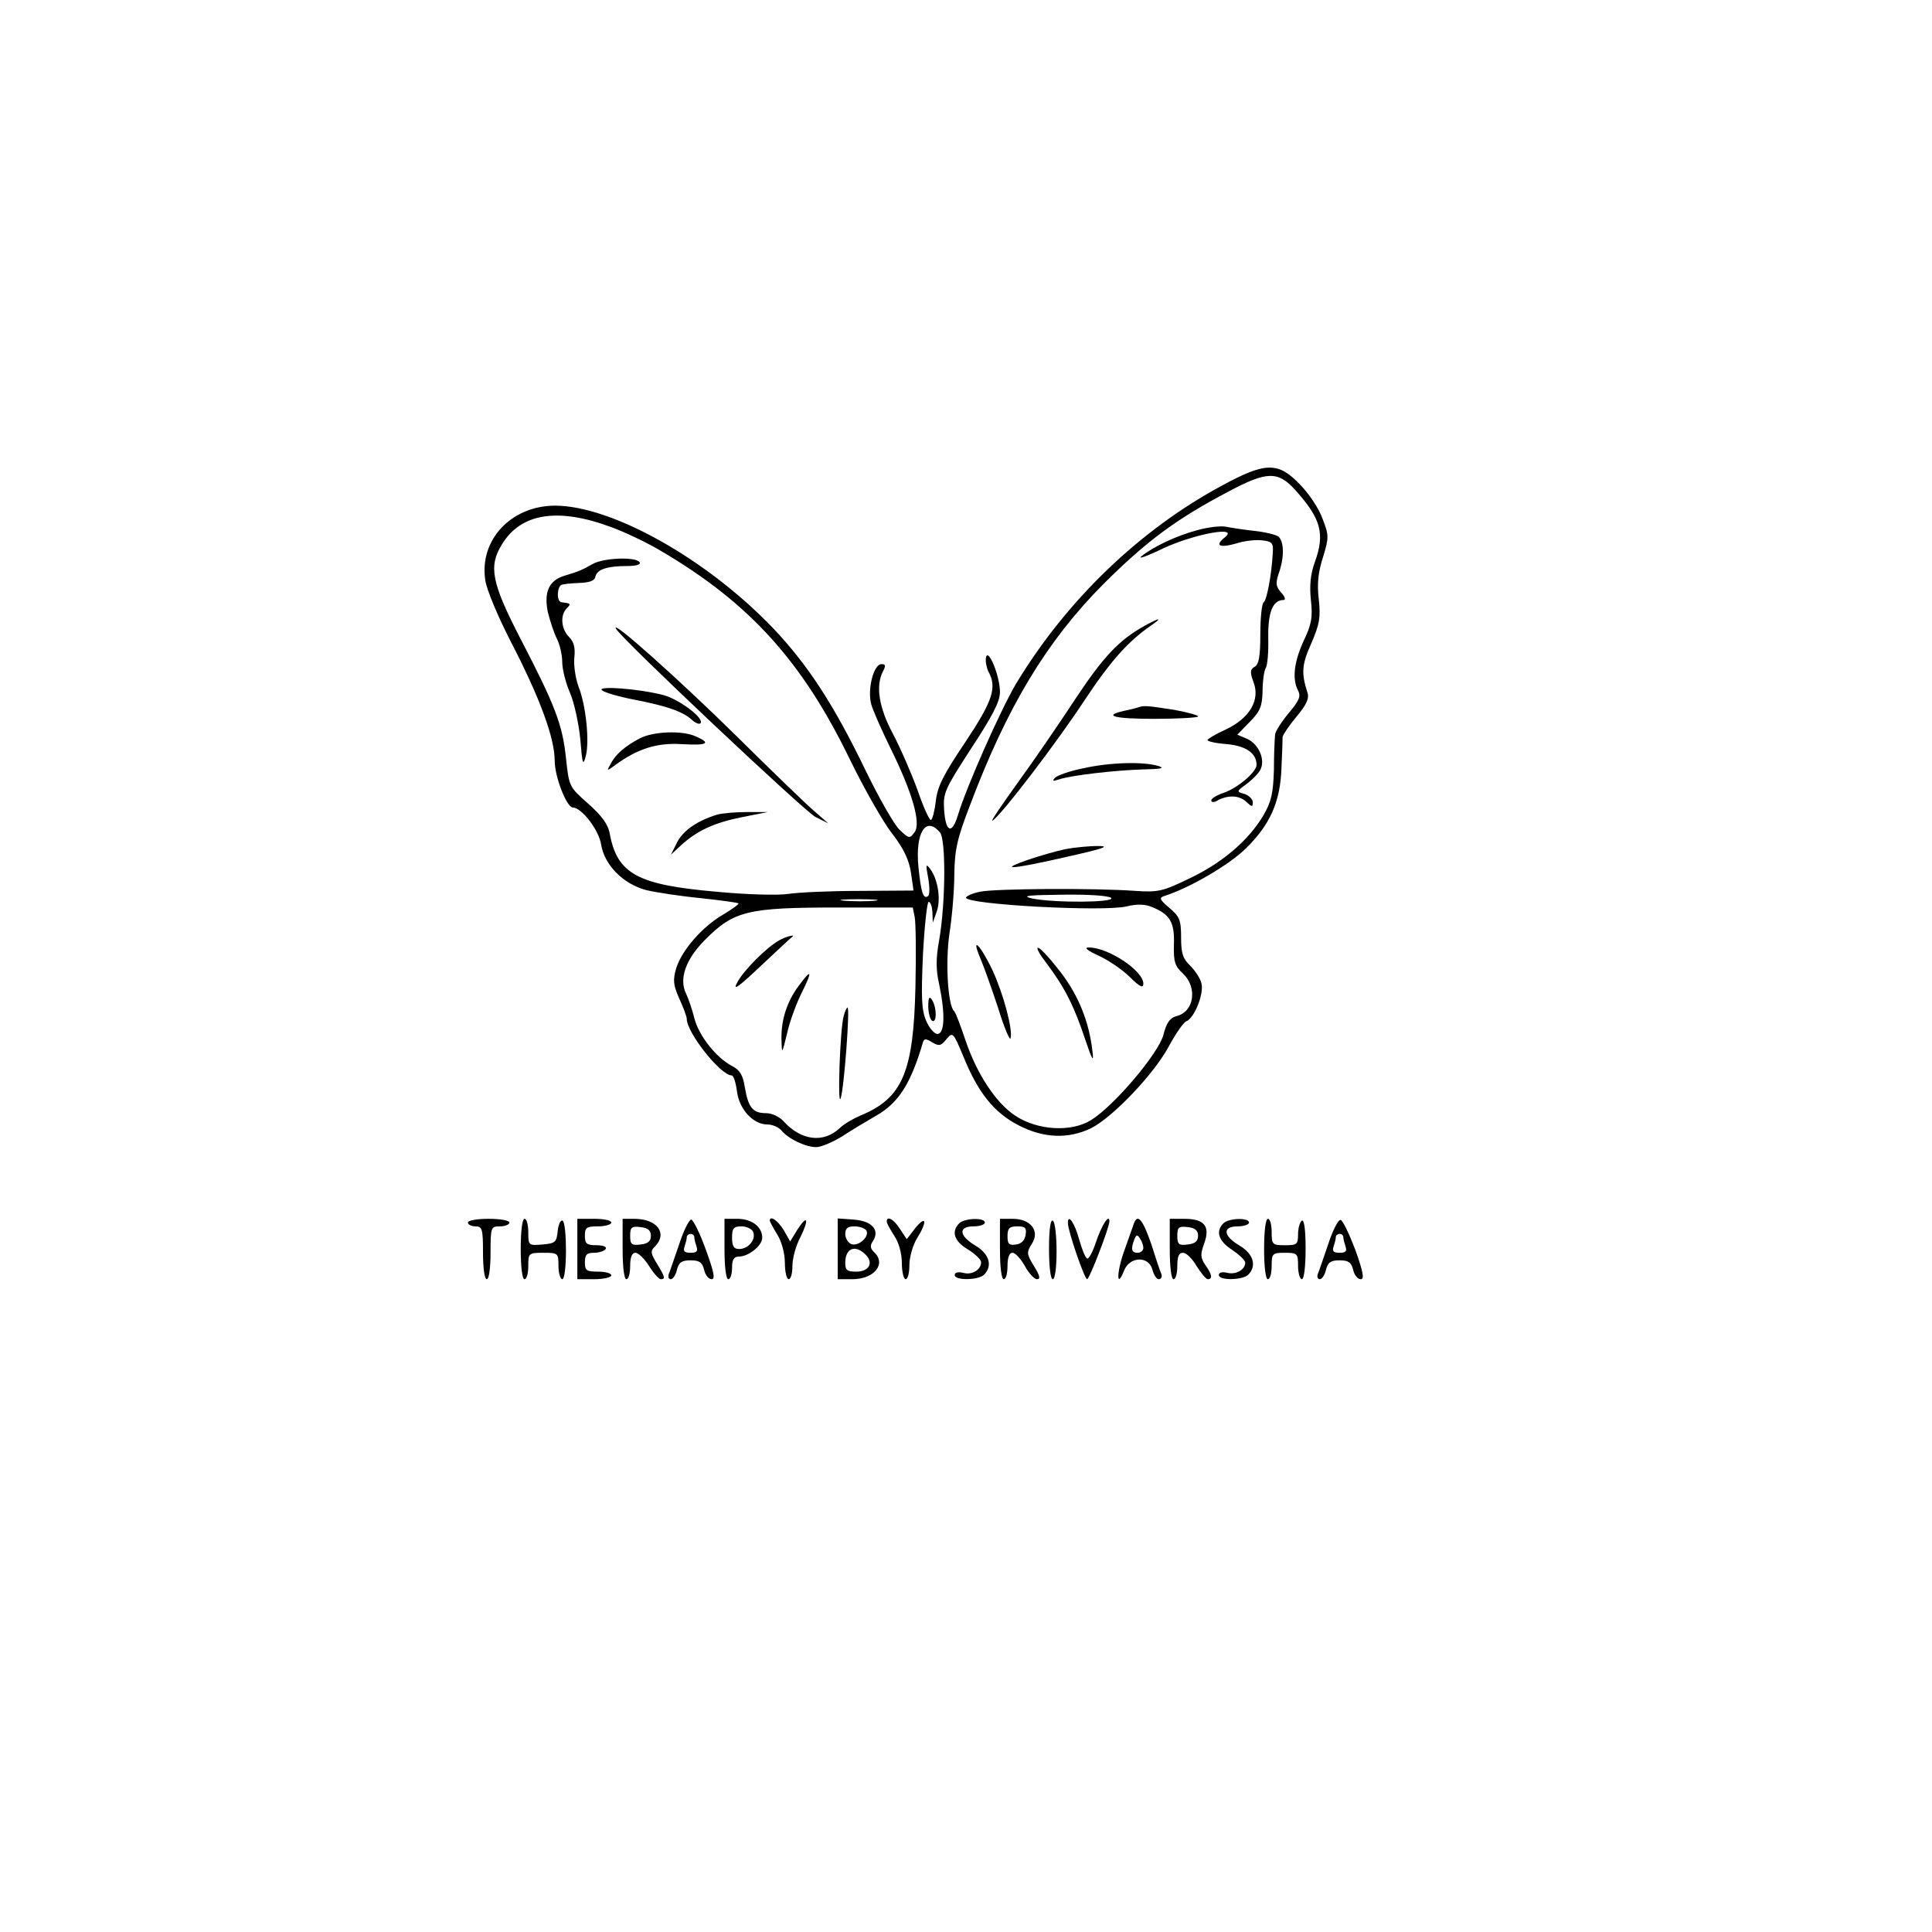 <?xml version="1.0" standalone="no"?>
<!DOCTYPE svg PUBLIC "-//W3C//DTD SVG 20010904//EN"
 "http://www.w3.org/TR/2001/REC-SVG-20010904/DTD/svg10.dtd">
<svg version="1.0" xmlns="http://www.w3.org/2000/svg"
 width="512pt" height="512pt" viewBox="0 0 512 512"
 preserveAspectRatio="xMidYMid meet">
<g transform="translate(0,512) scale(0.1,-0.1)"
fill="#000000" stroke="none">
<path d="M3240 3834 c-220 -118 -414 -305 -548 -527 -41 -70 -130 -270 -153
-346 -16 -54 -33 -47 -37 13 -3 45 2 55 72 163 57 87 76 124 76 149 0 42 -31
118 -37 92 -2 -9 1 -26 6 -37 24 -43 12 -78 -61 -188 -58 -86 -74 -118 -78
-156 -3 -26 -9 -49 -13 -50 -4 -1 -20 34 -35 78 -16 44 -45 111 -65 149 -38
71 -47 128 -27 167 8 15 7 19 -4 19 -21 0 -38 -68 -27 -107 5 -17 28 -69 50
-114 59 -119 82 -200 65 -224 -13 -18 -15 -18 -40 6 -14 13 -55 85 -91 159
-83 172 -152 278 -244 375 -175 183 -427 325 -579 325 -116 -1 -200 -91 -184
-197 3 -25 35 -100 69 -166 77 -149 115 -254 115 -313 0 -43 32 -124 48 -124
23 0 69 -59 75 -98 9 -55 59 -105 120 -121 26 -6 90 -16 143 -21 54 -6 99 -12
101 -14 2 -2 -16 -15 -41 -30 -55 -32 -109 -94 -124 -142 -9 -31 -8 -44 8 -80
11 -24 20 -48 20 -54 0 -37 90 -150 119 -150 5 0 11 -19 14 -42 6 -48 43 -88
81 -88 13 0 29 -7 37 -16 18 -22 64 -44 92 -44 13 0 43 13 68 28 24 16 66 41
92 56 59 34 91 85 123 194 3 10 8 10 24 0 18 -11 24 -10 38 8 17 20 18 19 46
-48 38 -94 81 -147 145 -180 67 -35 134 -37 194 -7 58 30 167 145 205 217 18
33 38 62 45 65 22 8 48 73 41 101 -3 13 -17 34 -30 47 -19 18 -24 32 -24 75 0
46 -4 55 -31 78 -27 23 -28 27 -12 32 66 21 170 82 213 124 66 64 93 125 96
215 2 39 3 75 3 82 1 6 17 30 37 54 26 31 34 48 29 63 -17 53 -15 75 10 131
22 51 25 68 20 116 -5 41 -2 72 11 112 16 53 16 58 -1 102 -9 26 -36 67 -60
91 -57 60 -91 60 -205 -2z m193 -13 c68 -76 79 -115 51 -192 -11 -30 -14 -61
-10 -99 5 -46 2 -64 -19 -108 -26 -57 -31 -101 -15 -132 8 -15 3 -27 -25 -60
-19 -23 -36 -49 -36 -58 -1 -10 -3 -51 -3 -93 -2 -62 -7 -84 -28 -120 -39 -66
-109 -126 -196 -167 -70 -34 -83 -37 -142 -33 -111 8 -373 6 -412 -2 -21 -4
-38 -12 -38 -16 0 -18 365 -38 426 -23 29 7 50 6 70 -3 45 -19 57 -40 55 -98
-1 -45 2 -57 24 -77 39 -37 30 -102 -18 -113 -17 -5 -26 -18 -34 -50 -14 -50
-130 -187 -191 -225 -52 -33 -142 -28 -201 11 -52 34 -103 112 -133 202 -13
39 -26 72 -29 75 -17 13 -24 129 -13 205 7 44 13 115 13 157 1 65 7 95 42 185
98 260 203 434 352 584 113 113 193 173 332 246 103 55 132 55 178 4z m-1813
-98 c36 -13 97 -42 135 -65 232 -137 371 -291 496 -548 39 -80 90 -170 114
-200 30 -39 44 -69 49 -102 l7 -48 -143 -1 c-79 0 -164 -4 -189 -8 -26 -4
-110 -2 -192 6 -207 18 -261 47 -281 153 -4 25 -21 48 -57 80 -51 45 -51 46
-59 120 -9 89 -29 141 -121 318 -76 147 -85 191 -49 249 50 83 148 99 290 46z
m871 -809 c16 -19 15 -186 -2 -285 -9 -48 -9 -79 0 -118 16 -77 15 -131 -5
-131 -8 0 -22 16 -30 36 -12 28 -13 62 -8 175 4 76 11 139 15 139 5 0 9 -12
10 -27 l1 -28 10 28 c12 32 4 85 -16 113 -13 17 -13 14 -6 -24 4 -23 4 -45 -1
-47 -12 -8 -18 8 -25 77 -9 90 19 137 57 92z m454 -174 c8 -12 -152 -13 -210
-1 -30 7 -10 9 82 10 72 1 124 -3 128 -9z m-627 -7 c-21 -2 -57 -2 -80 0 -24
2 -7 4 37 4 44 0 63 -2 43 -4z m106 -43 c3 -14 4 -97 2 -185 -5 -226 -34 -295
-145 -341 -19 -8 -45 -23 -56 -34 -43 -40 -102 -33 -149 19 -11 12 -31 21 -46
21 -35 0 -47 15 -56 68 -5 33 -13 46 -34 57 -42 22 -88 80 -100 127 -6 24 -16
53 -22 65 -19 39 -1 91 51 143 76 76 112 85 350 85 l200 0 5 -25z"/>
<path d="M3173 3715 c-56 -15 -115 -43 -148 -69 -11 -9 15 0 58 21 85 39 202
60 163 29 -28 -22 -14 -29 31 -16 21 7 52 10 68 8 26 -3 30 -7 28 -33 -3 -58
-16 -126 -24 -131 -5 -3 -9 -41 -9 -84 0 -60 -4 -81 -15 -87 -12 -7 -13 -14
-3 -41 18 -47 -10 -95 -73 -125 -27 -12 -48 -25 -49 -28 0 -4 23 -9 52 -11 50
-5 78 -24 78 -55 0 -19 -51 -62 -87 -74 -18 -6 -33 -15 -33 -20 0 -6 8 -6 19
1 28 14 57 12 75 -6 14 -13 16 -13 16 0 0 8 -10 18 -22 22 -22 6 -21 7 5 26
15 11 32 28 37 38 14 26 -4 68 -35 82 l-26 11 33 34 c28 28 33 42 34 82 0 26
4 53 8 60 5 7 8 43 7 81 -1 68 12 100 41 100 6 0 3 9 -7 20 -14 16 -15 24 -6
51 15 42 14 84 -1 97 -7 5 -35 12 -63 15 -27 3 -61 8 -75 11 -14 3 -49 -1 -77
-9z"/>
<path d="M3034 3462 c-68 -38 -109 -81 -182 -191 -42 -64 -111 -165 -154 -224
-43 -60 -74 -105 -68 -102 23 14 169 205 242 316 70 106 117 159 178 201 32
22 24 22 -16 0z"/>
<path d="M3015 3245 c-5 -2 -22 -6 -37 -9 -57 -13 -24 -21 81 -21 61 0 112 3
116 6 3 3 -26 11 -64 18 -72 11 -79 12 -96 6z"/>
<path d="M2871 3084 c-36 -7 -69 -19 -75 -25 -8 -9 -6 -10 9 -5 30 11 152 25
225 27 48 1 58 3 40 9 -39 12 -128 10 -199 -6z"/>
<path d="M2825 2870 c-61 -13 -163 -48 -140 -48 11 -1 76 12 145 28 94 21 114
28 80 28 -25 0 -63 -4 -85 -8z"/>
<path d="M2599 2578 c10 -24 31 -83 47 -132 15 -49 30 -84 32 -78 7 22 -19
118 -47 179 -33 70 -60 96 -32 31z"/>
<path d="M2775 2565 c46 -61 72 -112 101 -200 19 -56 23 -62 19 -30 -9 77 -36
145 -83 207 -26 34 -53 64 -60 66 -8 2 3 -17 23 -43z"/>
<path d="M2910 2588 c25 -11 62 -36 83 -56 27 -27 37 -32 37 -19 0 35 -95 97
-145 96 -13 0 -3 -8 25 -21z"/>
<path d="M1570 3625 c-30 -17 -36 -19 -75 -31 -41 -13 -54 -44 -43 -97 6 -23
16 -55 24 -70 8 -16 14 -44 14 -62 0 -18 9 -55 21 -82 11 -26 23 -82 27 -123
5 -64 7 -71 14 -45 11 38 1 136 -19 186 -8 22 -13 56 -11 76 3 26 -1 42 -14
55 -21 21 -24 58 -6 76 12 12 11 13 -14 16 -12 1 -13 34 -2 45 3 3 24 5 47 6
30 1 43 6 45 17 4 19 31 28 85 28 23 0 36 4 32 10 -9 15 -96 12 -125 -5z"/>
<path d="M1633 3453 c19 -31 499 -483 528 -498 l34 -17 -40 35 c-22 19 -114
108 -205 198 -146 144 -337 315 -317 282z"/>
<path d="M1595 3291 c6 -6 44 -17 85 -25 87 -17 128 -31 153 -53 9 -9 20 -13
23 -10 13 12 -56 64 -98 75 -66 17 -175 25 -163 13z"/>
<path d="M1695 3163 c-38 -20 -64 -42 -77 -68 -11 -19 -10 -19 13 -2 59 43
110 59 175 55 68 -4 80 2 39 20 -36 17 -114 14 -150 -5z"/>
<path d="M1900 2961 c-52 -16 -90 -42 -106 -74 l-16 -32 28 26 c42 38 87 59
163 74 l66 13 -55 0 c-30 0 -66 -3 -80 -7z"/>
<path d="M2460 2453 c0 -17 5 -35 10 -38 13 -8 13 35 0 55 -7 11 -10 7 -10
-17z"/>
<path d="M2065 2628 c-33 -18 -96 -81 -112 -113 -12 -22 5 -10 63 45 44 41 81
76 83 77 12 8 -17 1 -34 -9z"/>
<path d="M2117 2508 c-32 -43 -47 -91 -46 -142 1 -41 1 -41 15 16 7 32 25 80
39 108 29 58 26 64 -8 18z"/>
<path d="M2236 2428 c-10 -34 -17 -248 -8 -218 9 27 25 240 18 240 -2 0 -7
-10 -10 -22z"/>
<path d="M1240 1880 c0 -5 9 -10 20 -10 18 0 20 -7 20 -70 0 -40 4 -70 10 -70
6 0 10 30 10 70 0 68 1 70 25 70 14 0 25 5 25 10 0 6 -25 10 -55 10 -30 0 -55
-4 -55 -10z"/>
<path d="M1380 1810 c0 -47 4 -80 10 -80 6 0 10 16 10 35 0 34 1 35 40 35 39
0 40 -1 40 -35 0 -19 5 -35 10 -35 13 0 13 147 1 155 -5 3 -11 -9 -13 -27 -3
-30 -6 -33 -40 -36 -37 -3 -38 -3 -38 32 0 20 -4 36 -10 36 -6 0 -10 -33 -10
-80z"/>
<path d="M1530 1810 l0 -80 45 0 c25 0 45 5 45 10 0 6 -16 10 -35 10 -31 0
-35 3 -35 25 0 20 5 25 24 25 14 0 28 5 31 10 4 6 -7 10 -24 10 -26 0 -31 4
-31 25 0 22 4 25 35 25 19 0 35 5 35 10 0 6 -20 10 -45 10 l-45 0 0 -80z"/>
<path d="M1650 1810 c0 -47 4 -80 10 -80 6 0 10 16 10 35 0 24 5 35 14 35 8 0
24 -16 36 -35 12 -19 26 -35 31 -35 13 0 12 5 -10 41 -17 28 -18 34 -5 46 34
35 5 73 -55 73 l-31 0 0 -80z m75 35 c0 -14 -8 -21 -27 -23 -24 -3 -28 0 -28
23 0 23 4 26 28 23 19 -2 27 -9 27 -23z"/>
<path d="M1800 1823 c-13 -37 -25 -74 -28 -80 -2 -7 0 -13 6 -13 5 0 13 11 16
25 5 20 13 25 36 25 23 0 31 -5 36 -25 3 -14 12 -25 20 -25 10 0 6 19 -15 77
-15 42 -33 79 -39 81 -5 1 -20 -28 -32 -65z m40 18 c0 -5 3 -16 6 -25 4 -12 0
-16 -16 -16 -16 0 -20 4 -16 16 3 9 6 20 6 25 0 5 5 9 10 9 6 0 10 -4 10 -9z"/>
<path d="M1920 1810 c0 -47 4 -80 10 -80 6 0 10 14 10 30 0 22 5 30 18 30 26
0 62 29 62 50 0 29 -28 50 -66 50 l-34 0 0 -80z m76 45 c8 -20 -13 -45 -37
-45 -14 0 -19 7 -19 30 0 25 4 30 25 30 14 0 28 -7 31 -15z"/>
<path d="M2040 1885 c0 -2 9 -19 20 -37 12 -19 20 -51 20 -75 0 -24 5 -43 10
-43 6 0 10 16 10 35 0 20 9 54 21 76 24 49 19 62 -8 20 l-19 -31 -17 30 c-16
26 -37 40 -37 25z"/>
<path d="M2220 1811 l0 -81 39 0 c58 0 91 41 57 72 -10 10 -11 17 -2 30 18 29
-4 53 -53 56 l-41 3 0 -80z m76 48 c9 -16 -21 -43 -40 -36 -9 4 -16 16 -16 27
0 15 7 20 24 20 14 0 28 -5 32 -11z m-2 -64 c22 -22 9 -45 -25 -45 -24 0 -29
4 -29 23 0 39 26 50 54 22z"/>
<path d="M2350 1883 c0 -5 9 -21 20 -38 12 -18 20 -47 20 -72 0 -24 5 -43 10
-43 6 0 10 17 10 38 0 20 9 52 20 70 28 45 25 63 -4 28 l-23 -30 -18 27 c-16
26 -35 36 -35 20z"/>
<path d="M2542 1878 c-22 -22 -13 -48 23 -69 19 -12 35 -27 35 -34 0 -20 -24
-35 -48 -28 -13 3 -22 1 -22 -6 0 -15 63 -14 78 1 23 23 14 55 -23 77 -44 26
-46 51 -5 51 17 0 30 5 30 10 0 14 -54 12 -68 -2z"/>
<path d="M2650 1810 c0 -47 4 -80 10 -80 6 0 10 16 10 35 0 23 5 35 13 35 8 0
22 -16 33 -35 10 -19 25 -35 32 -35 10 0 8 9 -8 35 -19 31 -20 36 -6 58 23 34
-2 67 -50 67 l-34 0 0 -80z m68 38 c-2 -15 -11 -24 -25 -26 -19 -3 -23 1 -23
22 0 21 5 26 26 26 21 0 25 -4 22 -22z"/>
<path d="M2780 1811 c0 -47 4 -81 10 -81 6 0 10 31 10 74 0 41 -4 78 -10 81
-6 4 -10 -23 -10 -74z"/>
<path d="M2830 1879 c0 -21 44 -149 51 -149 6 0 59 137 59 153 0 22 -20 -9
-35 -53 -9 -28 -20 -48 -24 -45 -5 2 -14 25 -21 50 -12 44 -30 70 -30 44z"/>
<path d="M3005 1878 c-2 -7 -14 -39 -25 -71 -21 -57 -22 -107 -1 -54 15 38 66
39 75 2 4 -14 11 -25 17 -25 6 0 9 6 7 13 -3 6 -15 42 -27 80 -22 64 -36 82
-46 55z m25 -65 c0 -7 -7 -13 -15 -13 -16 0 -19 9 -9 35 5 13 8 14 15 3 5 -7
9 -19 9 -25z"/>
<path d="M3100 1810 c0 -47 4 -80 10 -80 6 0 10 16 10 35 0 25 4 35 15 35 9 0
25 -16 36 -35 12 -19 25 -35 30 -35 13 0 11 13 -7 38 -13 19 -13 28 -3 56 17
46 1 66 -52 66 l-39 0 0 -80z m75 35 c0 -14 -8 -21 -27 -23 -24 -3 -28 0 -28
23 0 23 4 26 28 23 19 -2 27 -9 27 -23z"/>
<path d="M3242 1878 c-21 -21 -13 -47 23 -70 19 -13 35 -28 35 -34 0 -19 -25
-33 -48 -27 -13 3 -22 1 -22 -6 0 -15 63 -14 78 1 23 23 14 55 -23 77 -44 26
-46 51 -5 51 17 0 30 5 30 10 0 14 -54 12 -68 -2z"/>
<path d="M3350 1810 c0 -47 4 -80 10 -80 6 0 10 16 10 35 0 33 2 35 35 35 33
0 35 -2 35 -35 0 -19 5 -35 10 -35 6 0 10 34 10 81 0 51 -4 78 -10 74 -5 -3
-10 -19 -10 -36 0 -27 -3 -29 -35 -29 -33 0 -35 2 -35 35 0 19 -4 35 -10 35
-6 0 -10 -33 -10 -80z"/>
<path d="M3520 1823 c-13 -37 -25 -74 -28 -80 -2 -7 0 -13 6 -13 5 0 13 11 16
25 5 20 13 25 36 25 23 0 31 -5 36 -25 3 -14 12 -25 20 -25 10 0 7 18 -14 77
-16 42 -33 78 -39 80 -6 2 -21 -27 -33 -64z m40 18 c0 -5 3 -16 6 -25 4 -12 0
-16 -16 -16 -16 0 -20 4 -16 16 3 9 6 20 6 25 0 5 5 9 10 9 6 0 10 -4 10 -9z"/>
</g>
</svg>
